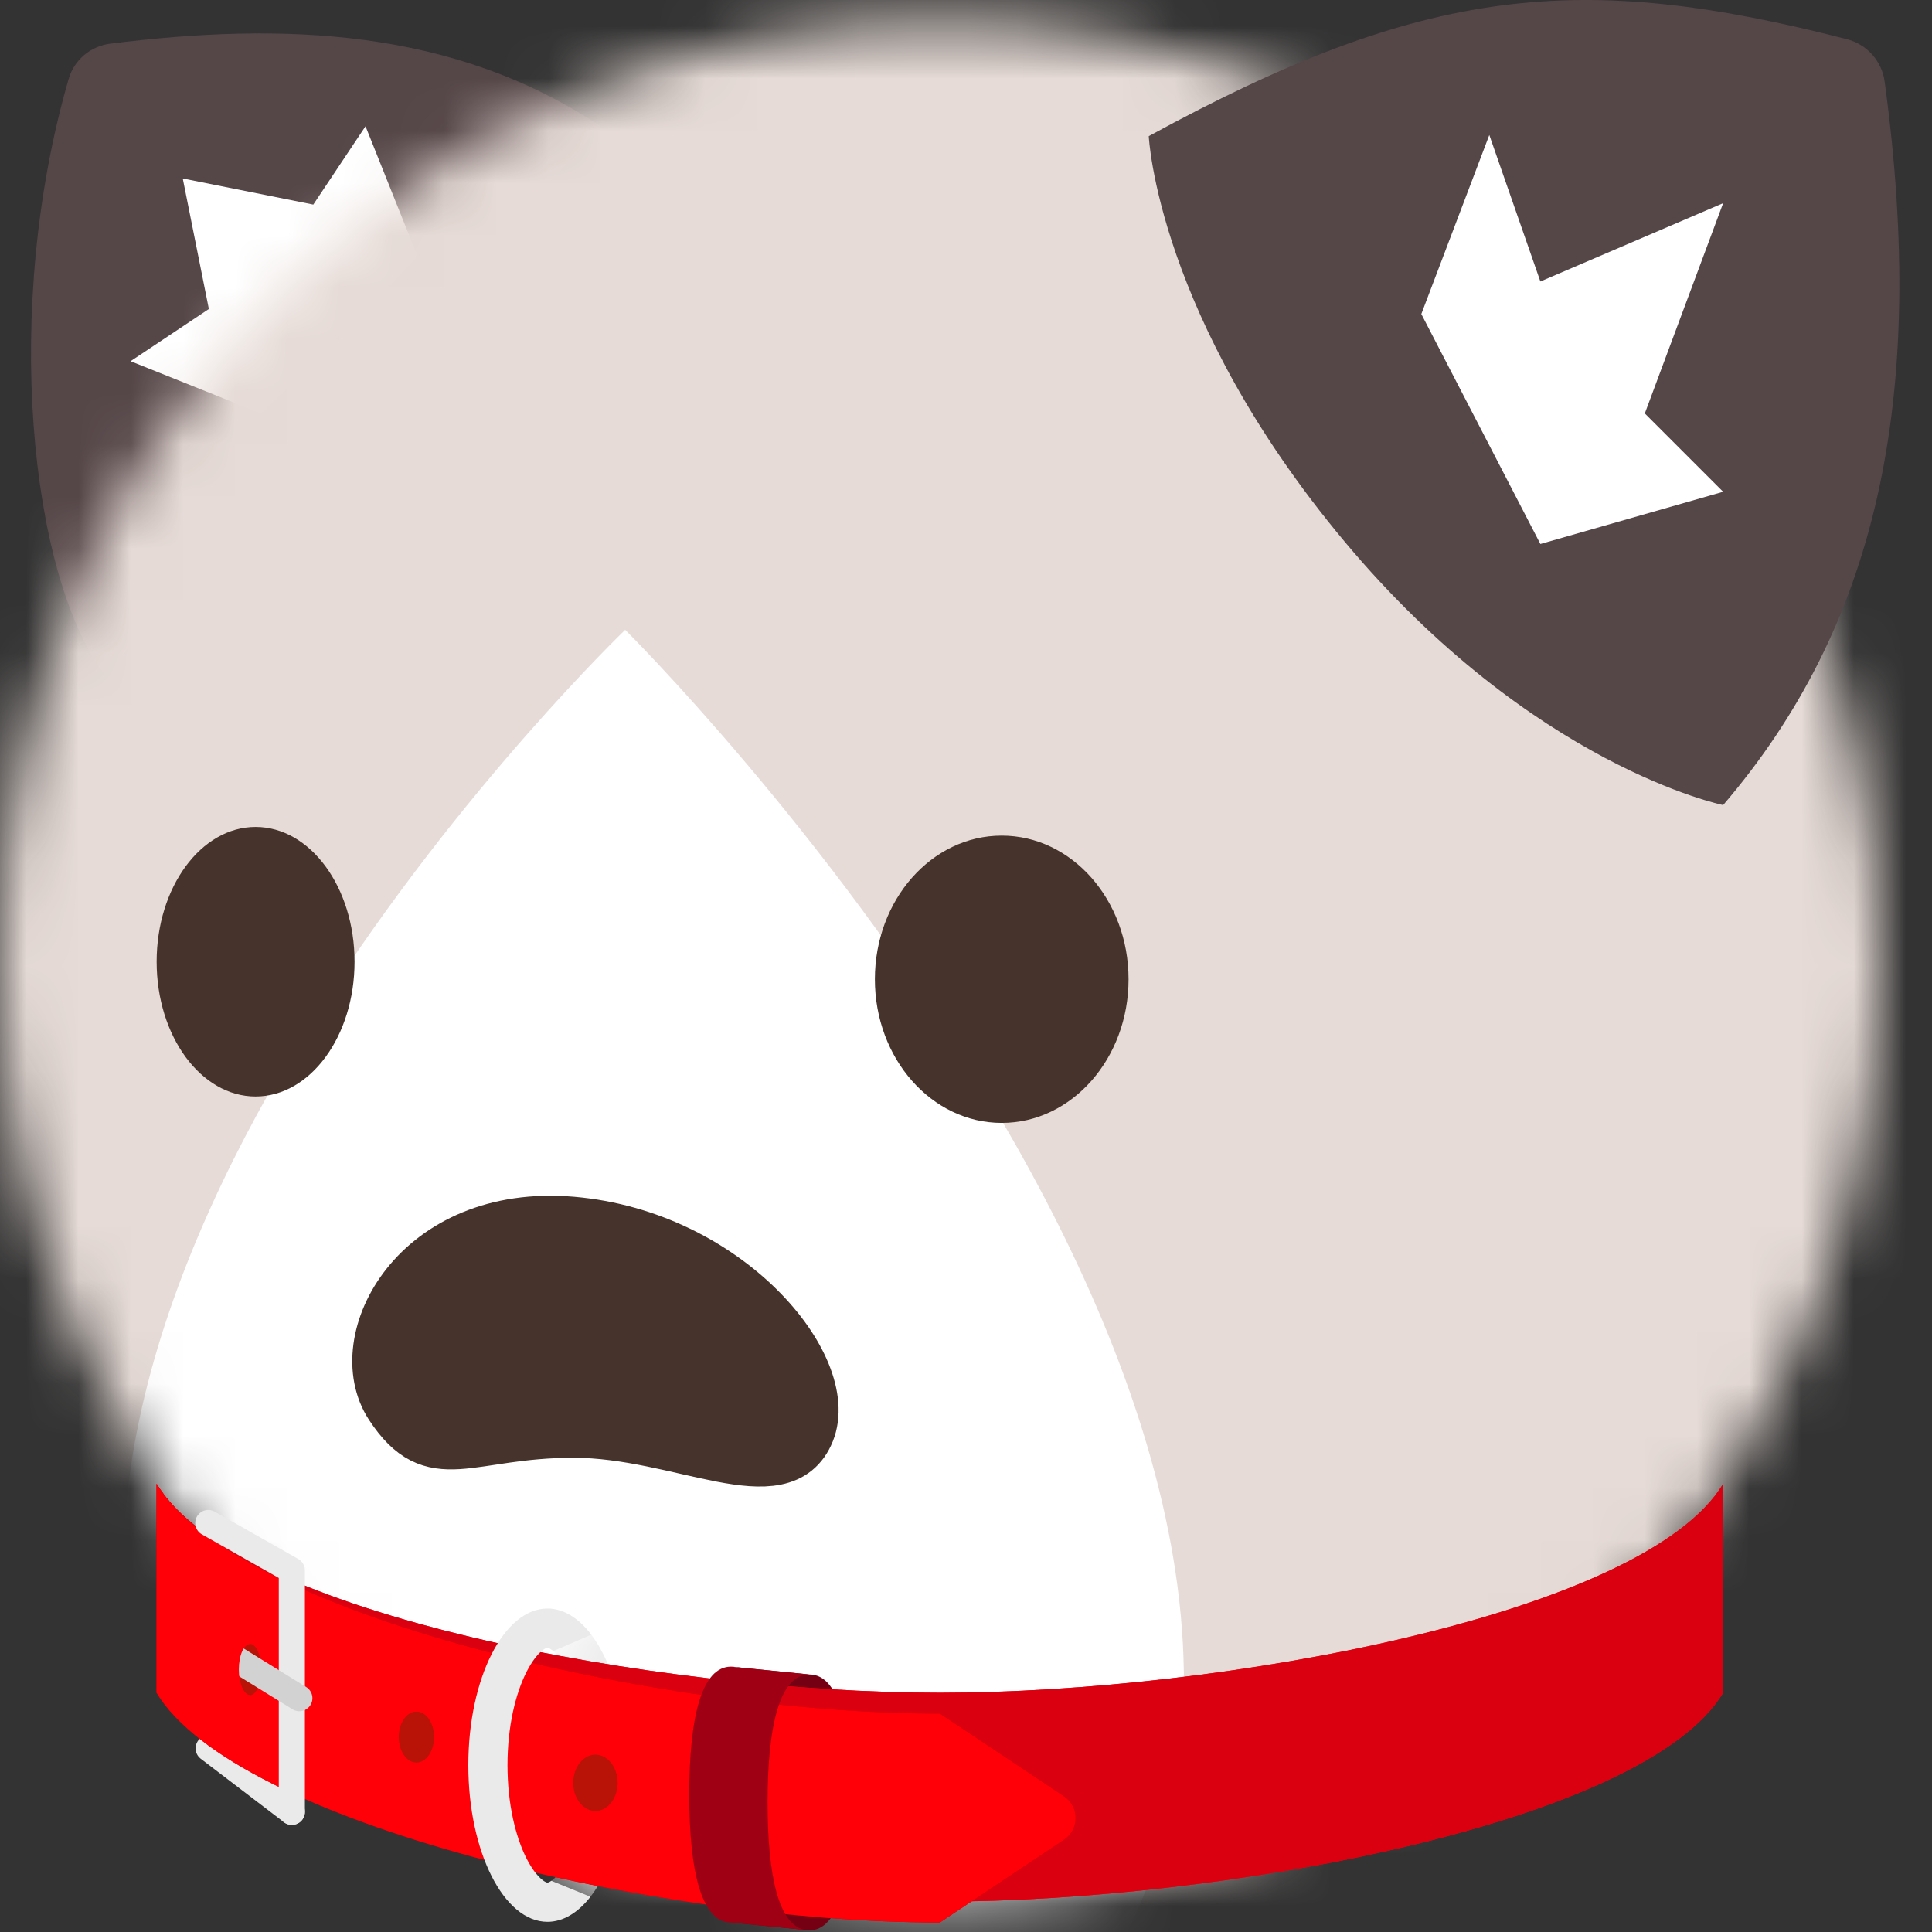 <svg width="37" height="37" viewBox="0 0 37 37" fill="none" xmlns="http://www.w3.org/2000/svg">
<rect x="0" y="0" width="37" height="37" fill="#333333" stroke="none"/>
<g clip-path="url(#clip0_0_66)">
<path d="M1.316 1.508C0.045 5.888 0.565 11.004 2 12.918L11.5 2.418C8.675 0.534 5.407 0.425 2.113 0.836C1.737 0.883 1.422 1.144 1.316 1.508Z" fill="#554648"/>
<path d="M2.5 6.918L5 7.918L8 4.918L7 2.418L6 3.918L3.5 3.418L4 5.918L2.5 6.918Z" fill="white"/>
<mask id="mask0_0_66" style="mask-type:alpha" maskUnits="userSpaceOnUse" x="0" y="0" width="36" height="37">
<path d="M36 18.418C36 28.359 27.941 36.418 18 36.418C8.06 36.418 0 28.359 0 18.418C0 8.478 8.06 0.418 18 0.418C27.941 0.418 36 8.478 36 18.418Z" fill="#E6DBD6"/>
</mask>
<g mask="url(#mask0_0_66)">
<rect x="-3.689" y="-6.113" width="41.931" height="46.116" fill="#E6DBD6"/>
<path d="M11.973 12.062C11.973 12.062 -0.627 24.152 3.028 33.697C6.768 43.465 15.954 46.517 21.219 37.677C27.379 27.334 11.973 12.062 11.973 12.062Z" fill="white"/>
</g>
<path d="M35.371 0.751C30.264 -0.563 27.287 -0.277 22 2.607C22 2.607 22.158 6.077 25.753 10.375C29.349 14.674 33 15.418 33 15.418C35.9 12.034 36.931 7.716 36.093 1.561C36.04 1.169 35.753 0.849 35.371 0.751Z" fill="#554648"/>
<path d="M28.522 2.585L27.22 6.014L29.5 10.418L33 9.418L31.5 7.918L33 3.891L29.5 5.391L28.522 2.585Z" fill="white"/>
<ellipse cx="4.895" cy="18.418" rx="1.895" ry="2.581" fill="#46332B"/>
<ellipse cx="19.184" cy="18.754" rx="2.429" ry="2.751" fill="#46332B"/>
<path d="M7.485 26.918C6.667 25.668 7.984 23.162 10.956 23.418C13.929 23.674 15.985 26.177 15.485 27.418C14.985 28.658 13.029 27.418 10.985 27.418C8.941 27.418 8.303 28.167 7.485 26.918Z" fill="#46332B" stroke="#46332B"/>
<mask id="mask1_0_66" style="mask-type:alpha" maskUnits="userSpaceOnUse" x="10" y="30" width="3" height="7">
<path d="M12.484 36.805L10.484 35.989V31.669L12.484 30.805V36.805Z" fill="#D9D9D9"/>
</mask>
<g mask="url(#mask1_0_66)">
<path d="M10.484 31.18C10.686 31.18 10.967 31.352 11.221 31.853C11.463 32.333 11.625 33.023 11.625 33.805C11.625 34.588 11.463 35.277 11.221 35.758C10.967 36.259 10.686 36.43 10.484 36.43C10.282 36.43 10 36.259 9.747 35.758C9.504 35.277 9.344 34.587 9.344 33.805C9.344 33.023 9.504 32.333 9.747 31.853C10 31.352 10.282 31.18 10.484 31.18Z" stroke="#EAEAEA" stroke-width="0.75"/>
</g>
<path d="M14.093 31.927L15.5 32.068C16.052 32.068 16.3 32.999 16.3 34.518C16.3 36.036 16.052 36.968 15.5 36.968L14 36.818C14.552 36.818 14.8 35.886 14.8 34.368C14.8 32.937 14.58 32.027 14.093 31.927L14 31.918C14.032 31.918 14.063 31.921 14.093 31.927Z" fill="#750013"/>
<path d="M5.589 34.698L3.996 33.483" stroke="#EAEAEA" stroke-width="0.5" stroke-linecap="round" stroke-linejoin="round"/>
<path d="M3 28.418C4.5 30.918 12.6 32.418 18 32.418C23.4 32.418 31.5 30.918 33 28.418V32.418C31.5 34.918 23.4 36.418 18 36.418C12.6 36.418 4.5 34.918 3 32.418V28.418Z" fill="#FF0008"/>
<path d="M3 28.418C4.5 30.918 12.6 32.418 18 32.418C23.4 32.418 31.5 30.918 33 28.418V32.418C31.5 34.918 23.4 36.418 18 36.418C12.6 36.418 4.5 34.918 3 32.418V28.418Z" fill="#DB000F"/>
<path d="M3 28.418C4.5 30.918 12.6 32.818 18 32.818L20.376 34.402C20.673 34.6 20.673 35.036 20.376 35.234L18 36.818C12.6 36.818 4.5 34.918 3 32.418V28.418Z" fill="#C00003"/>
<path d="M3 28.418C4.5 30.918 12.6 32.818 18 32.818L20.376 34.402C20.673 34.6 20.673 35.036 20.376 35.234L18 36.818C12.6 36.818 4.5 34.918 3 32.418V28.418Z" fill="#FF0008"/>
<ellipse cx="11.403" cy="34.143" rx="0.425" ry="0.539" fill="#B81306"/>
<ellipse cx="7.975" cy="33.267" rx="0.338" ry="0.488" fill="#B81306"/>
<ellipse cx="4.789" cy="31.974" rx="0.215" ry="0.49" fill="#B81306"/>
<path d="M14 36.818C13.448 36.818 13.2 35.886 13.2 34.368C13.2 32.849 13.448 31.918 14 31.918L15.5 32.068C14.948 32.068 14.7 32.999 14.7 34.518C14.7 35.949 14.92 36.858 15.407 36.959L15.5 36.968C15.468 36.968 15.437 36.965 15.407 36.959L14 36.818Z" fill="#A00013"/>
<path fill-rule="evenodd" clip-rule="evenodd" d="M11.307 36.325L10.56 36.02C10.537 36.036 10.519 36.045 10.508 36.049C10.493 36.055 10.486 36.055 10.484 36.055C10.482 36.055 10.475 36.055 10.46 36.049C10.444 36.043 10.415 36.028 10.376 35.995C10.293 35.926 10.187 35.797 10.082 35.589C9.871 35.171 9.719 34.541 9.719 33.805C9.719 33.069 9.871 32.44 10.082 32.022C10.187 31.814 10.293 31.685 10.376 31.616C10.415 31.583 10.444 31.568 10.46 31.561C10.475 31.555 10.482 31.555 10.484 31.555C10.486 31.555 10.493 31.555 10.508 31.561C10.524 31.568 10.553 31.583 10.592 31.616C10.594 31.617 10.595 31.619 10.597 31.62L11.323 31.306C11.083 30.99 10.794 30.805 10.484 30.805C9.647 30.805 8.969 32.148 8.969 33.805C8.969 35.462 9.647 36.805 10.484 36.805C10.787 36.805 11.07 36.629 11.307 36.325Z" fill="#EAEAEA"/>
<path d="M3.989 29.167L5.589 30.074V34.699" stroke="#EAEAEA" stroke-width="0.5" stroke-linecap="round" stroke-linejoin="round"/>
<path d="M5.733 32.522L4.366 31.678" stroke="#D2D2D2" stroke-width="0.5" stroke-linecap="round" stroke-linejoin="round"/>
<path fill-rule="evenodd" clip-rule="evenodd" d="M4.789 31.263H3.989V32.669H4.789V32.463C4.67 32.463 4.574 32.244 4.574 31.974C4.574 31.703 4.67 31.484 4.789 31.484V31.263Z" fill="#FF0008"/>
</g>
<defs>
<clipPath id="clip0_0_66">
<rect width="37" height="37" fill="white"/>
</clipPath>
</defs>
</svg>
